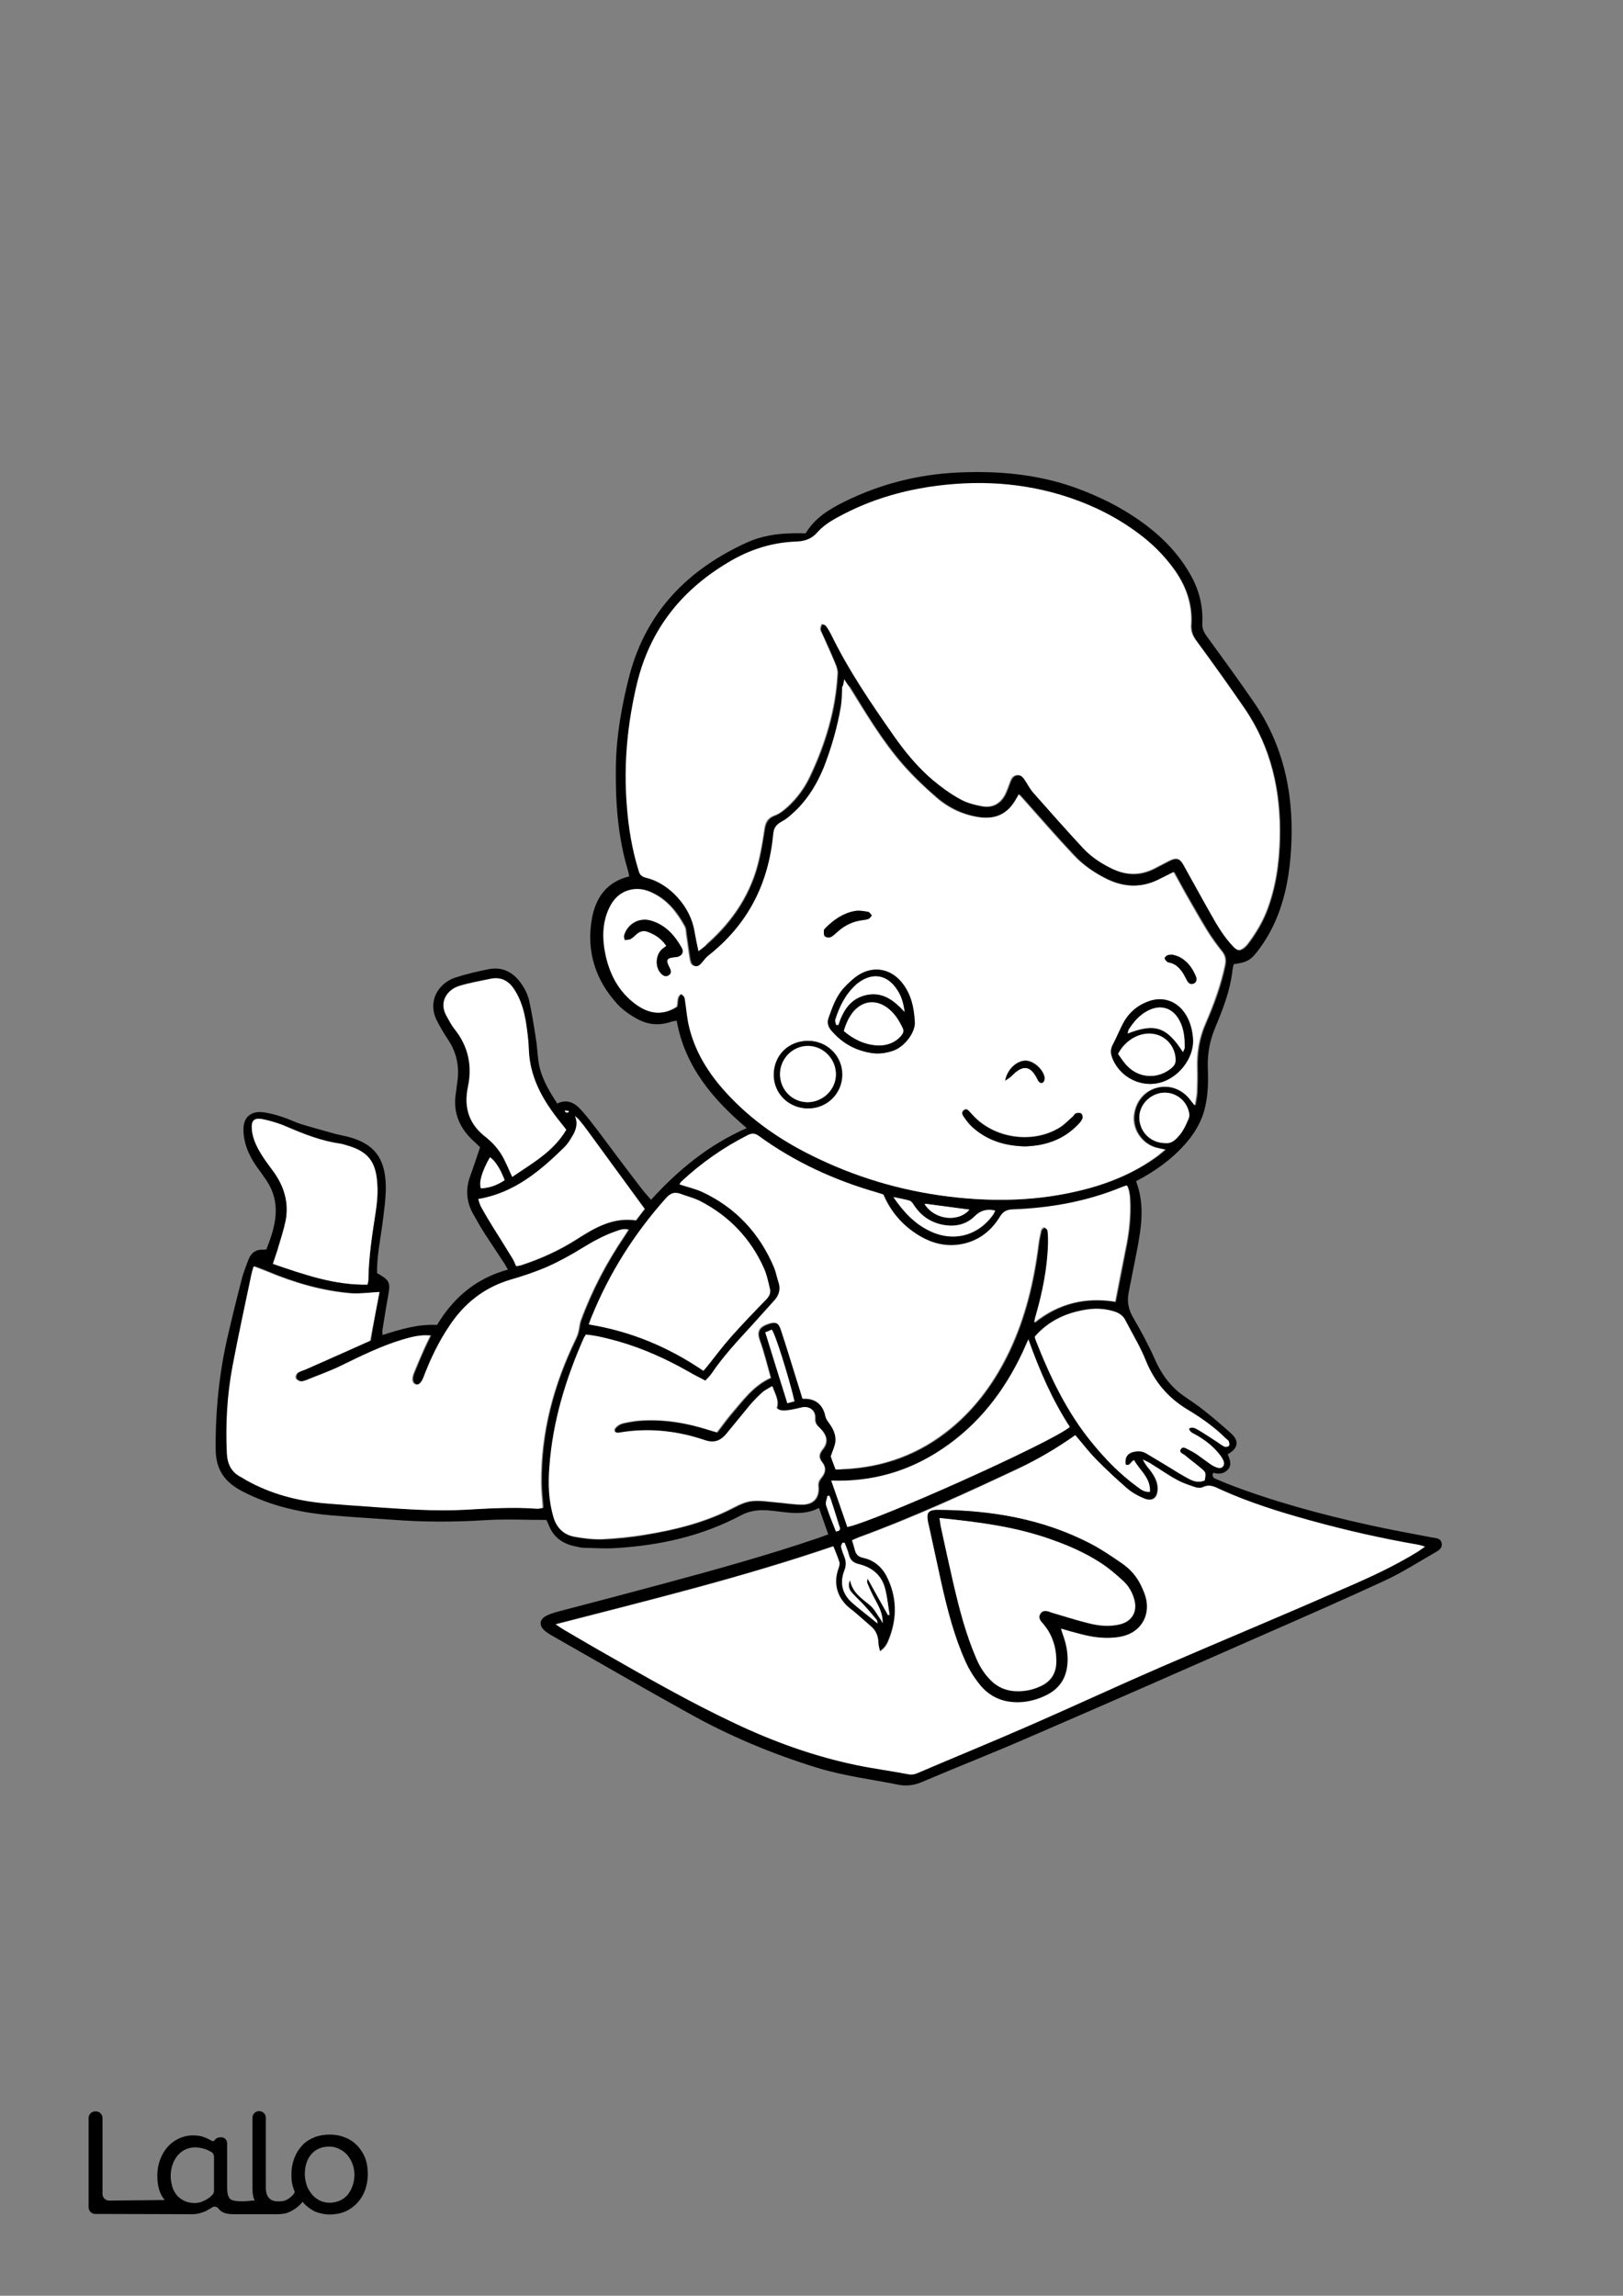 <?xml version="1.0" encoding="utf-8"?>
<!-- Generator: Adobe Illustrator 24.0.3, SVG Export Plug-In . SVG Version: 6.00 Build 0)  -->
<svg version="1.1" id="Layer_1" data-layer="Layer_1" xmlns="http://www.w3.org/2000/svg" xmlns:xlink="http://www.w3.org/1999/xlink" x="0px" y="0px"
	 viewBox="0 0 595.3 841.9" style="enable-background:new 0 0 595.3 841.9;" xml:space="preserve">
<rect x="0" y="0" width="595.3" height="841.9" fill="#808080" stroke="none"/>
<g id="Black">
<style type="text/css">
	.st0{fill:#FFFFFF;}
</style>
</g>

<g id="Color">
<path d="M133.9,791.3c-0.7-1.7-1.7-3.3-3-4.6s-2.8-2.3-4.5-2.9c-1.7-0.7-3.6-1-5.5-1s-3.8,0.3-5.6,1c-1.7,0.7-3.2,1.6-4.4,2.9
	c-1.2,1.3-2.2,2.8-2.9,4.6c-0.7,1.8-1.1,3.8-1.1,6.1c0,2.2,0.1,3.2,0.7,5c0.2,0.5,0.5,1.4,0.5,1.5c-0.4,1.1-2.1,2.6-3.9,3.2
	c-0.7,0.1-1.3,0.2-2,0.2c-1.4,0-2.6-0.2-3.5-1.2c-0.8-0.9-1.2-2-1.2-4v-25.5c0-1.3-1.1-2.4-2.4-2.4H95c-1.3,0-2.4,1.1-2.4,2.4v25.9
	c0,1.7,0.2,3.1,0.7,4.3c0,0.1,0.1,0.2,0.1,0.3c-0.2-0.1-0.5-0.1-0.7-0.1c-1.9,0.2-6.9,0.7-8.3-0.6c-0.1-0.1-0.2-0.2-0.3-0.4
	c-0.8-1-0.8-3.2-0.8-4.5V786c0-1.1-0.7-2-1.8-2.2l0,0l0,0l0,0c-0.2,0-2-0.2-2.7,1l0,0c-0.2,0.4-0.8,0.5-1.1,0.3l0,0
	c-0.7-0.4-1.5-0.8-2.2-1.1c-1.3-0.6-2.8-0.9-4.4-0.9c-3.7-0.1-7.2,1.5-9.7,4.3c-1.2,1.4-2.1,3-2.7,4.7c-0.7,1.9-1,3.8-1,5.8
	c0,2.2,0.3,4.2,1,6c0.4,1.1,1,2,1.7,2.9L40,807c-1.3,0-2.4-1.1-2.4-2.4v-27.9c0-1.3-1.1-2.4-2.4-2.4h-0.3c-1.3,0-2.4,1.1-2.4,2.4
	v32.8c0,1.3,1.1,2.4,2.4,2.4l35.5,0.1c1,0,2-0.1,3-0.4c0.9-0.3,2-0.6,2.7-1.1c0.4-0.2,0.6-0.4,0.9-0.5c0.3-0.2,0.5-0.3,0.8-0.5
	c0.7-0.5,1.8-0.3,2.3,0.4c1.1,1.5,2.9,2.1,5.5,2.1h16c1.1,0,2.1-0.1,3.1-0.3c2-0.5,5-2.4,6.3-4.3c0-0.1-0.1,0.1,0,0
	c0.7,1.2,3.2,3,4.5,3.6c1.7,0.7,3.6,1.1,5.4,1.1c1.9,0,3.8-0.3,5.5-1c3.4-1.4,6.1-4.2,7.4-7.7c0.7-1.8,1.1-3.9,1.1-6.1
	C134.9,795.1,134.6,793.1,133.9,791.3z M78.5,803.4c0,0.5-0.2,1.1-0.6,1.5c-0.7,0.8-1.6,1.4-2.5,1.9c-1.2,0.6-2.4,1.1-3.8,1.1
	c-1.3,0-2.7-0.2-3.8-0.7c-1-0.5-1.9-1-2.7-1.9c-0.8-0.9-1.3-1.7-1.8-3c-0.4-1.4-0.7-2.8-0.7-4.2s0.2-2.9,0.7-4.3
	c0.4-1.2,1-2.3,1.8-3.3c0.8-0.9,1.7-1.7,2.8-2.2c1.1-0.5,2.3-0.8,3.6-0.8c1.3,0,2.5,0.2,3.7,0.6c0.8,0.3,1.5,0.6,2.2,1
	s1.1,1.1,1.1,1.9C78.5,791,78.5,803.4,78.5,803.4z M129.3,801.6c-0.4,1.2-1,2.3-1.8,3.3c-0.8,0.9-1.7,1.6-2.8,2.1
	c-1.2,0.5-2.5,0.8-3.8,0.8s-2.5-0.3-3.6-0.8c-1.1-0.6-2.1-1.3-2.9-2.3s-1.5-2.1-1.9-3.3c-0.4-1.3-0.7-2.7-0.7-4
	c0-3.1,0.8-5.6,2.4-7.4c1.6-1.9,3.8-2.8,6.7-2.8c1.2,0,2.5,0.3,3.6,0.9c1.1,0.5,2.1,1.3,2.9,2.2c0.8,1,1.5,2.1,1.9,3.3
	c0.5,1.3,0.7,2.6,0.7,4C130,798.8,129.8,800.3,129.3,801.6z"/>
<path d="M416.7,433.2c3.3,8.6,1.9,17.1,0.3,25.5c-1,5.1-2,10.1-3,15.2c-0.7,3.4-0.1,6.4,1.7,9.4c2.9,5,5.6,10,7.9,15.2
	c2.4,5.5,5.8,10.1,10.7,13.5c2.5,1.7,5,3.4,7.4,5.3c3.4,2.7,6.8,5.6,10,8.5c2.9,2.7,2.4,5.4-1.4,7.5c0.7,1.8,1.7,3.8,0.1,5.6
	c-1.5,1.6-3.3,1.8-5.4,1.2c-0.5,1.1-0.1,1.8,0.8,2.2c1.4,0.6,2.9,1.2,4.3,1.8c16.8,6.5,34.2,11.2,51.8,15.1
	c7.7,1.7,15.4,3.1,23.2,4.6c1.5,0.3,3.4,0.2,3.7,2.2c0.3,1.9-1.3,2.7-2.7,3.5c-6.1,3.5-12,7.3-18.3,10.2
	c-14.5,6.7-29.1,13.1-43.7,19.5c-28.9,12.7-57.9,25.5-86.9,38c-12.8,5.6-25.9,10.7-38.8,16.2c-3,1.3-5.7,1.7-8.9,1.1
	c-9.9-2-19.9-3.2-29.7-6.2c-16.6-5.1-32.6-11.8-47.7-20.3c-16.6-9.2-33-18.7-49.5-28.1c-0.9-0.5-1.9-1.1-2.7-1.8
	c-2.4-2-2.1-4.4,0.8-5.7c1.4-0.7,2.9-1.1,4.4-1.5c12.6-3.3,25.2-6.6,37.8-10c19.3-5.2,38.5-10.5,57.3-16.9c1.2-0.4,2.3-0.9,3.6-1.3
	c-1.2-3.3-2.2-6.4-3.4-9.7c-6.1,3.2-12.3,1.4-18.5,0.9c-3.6-0.3-6.9,0.1-10.1,1.8c-14.3,7.6-29.6,11-45.6,12
	c-4.1,0.3-8.1,0-12.2-0.1c-1,0-1.9-0.3-2.9-0.5c-4.7-0.9-8.2-3.4-9.9-8c-0.2-0.5-0.5-1-0.8-1.7c-7.6,0-15.2-0.4-22.7,0.1
	c-11.4,0.7-22.7,0.7-34.1-0.2c-7-0.5-14-0.9-21-1.5c-11.8-0.9-23.2-3.4-33.9-9c-6.3-3.3-9.5-7.8-9.6-15.2
	c-0.1-14.3,1.3-28.4,4.6-42.3c1.6-6.9,3.3-13.8,5.1-20.7c0.6-2.2,1.5-4.4,2.3-6.6c1-2.6,2.8-3.9,5.6-3.7c0.3,0,0.6-0.1,1-0.1
	c1.6-4.1,3.1-8.3,3.4-12.8c0.3-4.7-0.9-8.9-3.5-12.7c-1.1-1.6-2.2-3.2-3.4-4.8c-2.2-3.1-3.9-6.5-4.6-10.3c-0.2-1.1-0.3-2.3-0.3-3.5
	c0-5.2,3.7-6.7,7.2-6.2c2.5,0.3,4.9,1,7.3,1.8c2.2,0.7,4.3,1.8,6.5,2.5c4.2,1.3,8.4,2.4,12.6,3.6c1.6,0.4,3.2,0.7,4.8,1.1
	c9.4,2.5,13.5,7.6,13.8,17.7c0.1,4.9-0.7,9.9-1.3,14.8c-0.8,5.8-2,11.5-1.9,17.5c0.6,0.3,1.2,0.7,1.7,1c2.6,1.6,3.1,2.8,2.6,5.9
	c-0.8,4.6-1.6,9.2-2.3,13.8c-0.1,0.5,0,1.1,0,2c6.6-2.1,13-4.1,20-3.7c6-10,14.3-17.1,26-20.3c-0.7-1.2-1.2-2.2-1.8-3
	c-2.3-3.5-4.6-7-6.9-10.5c-1.3-2-2.5-4.2-3.7-6.3c-2.8-4.6-3.3-9.5-1.4-14.6c1.2-3.4,2.4-6.8,3.6-10.5c-0.5-0.4-1.1-1.1-1.8-1.7
	c-5.5-4.8-8.3-10.7-7.1-18.1c0.2-1.2,0.3-2.5,0.5-3.8c0.9-5.7-0.1-11-3.4-15.9c-1.5-2.3-2.9-4.6-4.1-7c-3.4-6.8,0.3-13.5,6.8-15.7
	c4-1.3,8.3-2.3,12.4-3.1c4.2-0.8,7.8,0.6,10.7,3.9c1.9,2.3,3.3,4.8,4,7.7c1,4.5,1.7,9,2.4,13.5c0.5,2.9,0.6,5.8,1,8.7
	c0.8,5.7,3.7,10.6,6.9,15.5c3.7-1.8,6.5-0.2,8.8,2.4c2.2,2.4,4.2,5.1,6.2,7.7c5.3,7.1,10.6,14.2,16,21.2c1,1.3,2.1,2.5,3.4,4
	c10-11,21.2-20.2,35.1-26.3c-12.5-10.6-22.7-22.6-25.7-39.4c-0.6,0.1-1.2,0.2-1.7,0.3c-4.4,1.6-8.7,1.3-12.7-0.9
	c-2.6-1.4-5.2-3.2-7.2-5.3c-8.2-8.9-11.6-19.5-9.5-31.5c1.4-7.7,5.4-13.5,13.7-15.5c-0.2-0.9-0.3-1.8-0.6-2.6
	c-3.7-12.5-4.5-25.2-4.3-38.1c0.2-11.2,2.2-22.2,5-33.1c6.3-23.6,21.7-39,43.4-48.8c5-2.2,10.4-3.1,15.9-3.2c1.7-0.1,3.5,0,5.3,0
	c3.4-5.7,8.7-8.9,14.4-11.7c13-6.4,26.8-9.9,41.2-10.6c14.5-0.7,28.8,0.5,42.6,5.3c9.6,3.4,18.6,7.9,26.8,14.1
	c6.7,5.1,12.4,11.2,16.5,18.7c2.9,5.3,4.3,11.1,4,17.1c-0.1,1.9,0.5,3.3,1.6,4.8c5.9,8.1,11.8,16.2,17.5,24.5
	c10.4,15.2,14.2,32.2,13.6,50.4c-0.3,8.8-1.4,17.4-4.4,25.8c-1.8,5.1-4.3,9.8-7.5,14.1c-2.9,4-4.3,4.8-9.3,5.5
	c-0.1,0.6-0.3,1.2-0.4,1.9c-0.8,7.6-3.5,14.5-6.4,21.4c-1.9,4.6-2.8,9.2-2.7,14.2c0.2,5.1,0.2,10.3-1.1,15.4
	c-1,4.1-2.9,7.6-5.4,10.9c-4.7,6-10.6,10.6-17.1,14.3C418.8,432,417.9,432.5,416.7,433.2z M256.2,348.8c1.4-1.1,2.5-1.8,3.4-2.6
	c9.6-8.5,16.3-18.8,19.1-31.4c0.8-3.5,1.3-7.1,1.9-10.6c0.4-2.4,1.2-4.1,3.7-5c1.8-0.7,3.5-2.1,5-3.4c3.3-3.1,5.9-6.7,7.9-10.8
	c5.7-12,9.5-24.5,10.2-37.8c0.1-1.3-0.4-2.7-0.9-3.9c-1.5-3.7-3.2-7.3-4.8-10.9c-0.2-0.5-0.6-1.1-0.6-1.6c0-0.6,0.3-1.2,0.5-1.8
	c0.5,0.2,1.2,0.2,1.5,0.6c0.8,1,1.5,2.1,2,3.2c6.5,13.2,14.7,25.2,23,37.2c4.2,6,8.9,11.6,14.5,16.4c3,2.6,6.3,4.9,9.8,6.8
	c2.4,1.3,5.3,2.1,8,2.6c4,0.7,7-1.1,8.7-4.8c0.6-1.3,1.1-2.7,1.6-4.1c0.5-1.2,1.1-2.4,2.5-2.5c1.5-0.2,2.3,0.9,3,1.9
	c1,1.5,1.7,3.1,2.9,4.4c6.1,6.9,12.2,13.9,18.5,20.6c3,3.2,6.7,5.6,10.7,7.5c5.1,2.4,10.1,2.5,15.2-0.1c1.7-0.9,3.5-1.8,5.2-2.7
	c3-1.6,4.2-1.2,5.9,1.8c3.2,5.9,6.5,11.8,9.8,17.6c2.4,4.2,4.9,8.4,8.3,12c1.2,1.2,1.9,1.5,3.2,0.7c0.8-0.5,1.5-1.2,2.1-2
	c2.7-3.6,5-7.4,6.7-11.6c3.4-8.7,4.7-17.8,4.9-27.1c0.4-17.2-3.2-33.3-13-47.6c-5.7-8.3-11.6-16.6-17.6-24.7c-1.3-1.8-2-3.6-1.9-5.9
	c0.5-7.9-2.1-14.7-6.7-20.9c-3.5-4.7-7.6-8.8-12.3-12.3c-7.8-5.8-16.4-10.1-25.5-13.3c-16.9-5.8-34.3-6.6-51.9-3.9
	c-10.7,1.6-21.1,4.8-30.7,9.8c-3.6,1.8-7.2,3.7-9.8,6.7c-2.2,2.5-4.7,3.4-7.9,3.5c-8.3,0.3-16.1,2.6-23.3,6.7
	c-18.1,10.3-30.2,25-35.1,45.5c-3.5,14.7-4.9,29.5-3.7,44.6c0.6,8.1,1.9,16,4.3,23.8c0.4,1.4,1,2.2,2.6,2.6
	c8.7,2.1,16.5,10.8,17.9,19.6C255.1,343.7,255.6,345.9,256.2,348.8z M309.6,249.1c-0.1,1.3-0.2,2-0.3,2.8c-0.2,2.4-0.1,4.9-0.5,7.3
	c-1.3,7.6-3.4,15-6.2,22.1c-2.2,5.7-5.3,10.9-9.6,15.2c-1.8,1.9-3.8,3.7-6.1,4.9c-2,1.1-2.7,2.3-2.9,4.5c-1.7,18.3-9.5,33.3-24,44.7
	c-0.7,0.6-1.3,1.4-1.9,2.1c-0.8,0.9-1.6,1.8-2.9,1.6c-1.4-0.3-1.7-1.5-1.9-2.6c-0.5-3-0.9-6-1.3-8.9c-0.2-1.1-0.1-2.2-0.6-3.1
	c-2.8-5.1-6.3-9.6-11.7-12.2c-2.4-1.2-4.9-1.8-7.6-1.3c-4.3,0.8-7,3.7-8.6,7.5c-2.3,5.2-2.3,10.6-1.1,16c1.6,7.4,4.8,13.8,10.9,18.4
	c4.7,3.6,9.8,4.6,15.2,1.1c0.5-1.5-0.2-3.6,1.7-4.7c1.3,1.1,1.3,1.1,1.5,2.8c0.4,3.2,0.7,6.4,1.5,9.5c2.5,10.2,8.3,18.6,15.5,26
	c9.2,9.5,20.1,16.6,32,22.2c16.2,7.7,33.3,12.4,51.2,14.2c14.8,1.5,29.5,1,44.1-2.5c10.4-2.5,20.2-6.4,28.9-12.8
	c0.8-0.6,1.6-1.3,2.8-2.3c-1.4-0.3-2.3-0.5-3.2-0.7c-5.3-1.4-8.9-6.5-8.3-11.9c0.5-5,3.8-8.9,8.4-10.1c4.7-1.2,9.4,0.5,12.4,4.5
	c0.4,0.5,0.9,1.1,1.6,2c0.3-1.9,0.6-3.2,0.7-4.6c0.1-2.9,0.2-5.8,0.1-8.8c-0.2-5.8,0.7-11.4,3.1-16.8c3-6.9,5.6-13.9,7.1-21.3
	c0.4-2,0.1-3.5-1.2-5.1c-1.9-2.4-3.8-5-5.4-7.6c-2.7-4.4-5.2-8.9-7.8-13.4c-1.5-2.6-2.9-5.3-4.4-8c-1.7,0.8-3.2,1.6-4.8,2.4
	c-6.6,3.4-13.2,3.4-19.9,0.1c-4.5-2.2-8.6-5-12-8.7c-6.4-6.8-12.5-13.9-18.7-20.8c-0.4-0.5-0.8-0.9-1.4-1.5c-0.3,0.6-0.6,1-0.8,1.5
	c-3.2,5.8-7.8,7.9-14.4,6.8c-5.6-1-10.6-3.4-14.9-7c-4.3-3.7-8.5-7.7-12.3-12c-7.7-8.7-13.6-18.7-19.7-28.6
	C311,251.2,310.5,250.4,309.6,249.1z M306.5,538.9c0.9,0,1.9,0,2.8,0c14.9-0.6,28.2-5.5,39.7-15c9.4-7.8,16.3-17.5,21.5-28.4
	c5.8-12.3,8.9-25.3,10.6-38.7c0.2-1.8,0.6-3.6,1-5.4c0.1-0.4,0.9-1.1,1.1-1.1c0.5,0.2,1.2,0.7,1.3,1.2c0.2,1.4,0.3,2.9,0.2,4.4
	c-0.2,9.1-2,18-4.5,26.7c-0.2,0.7-0.3,1.4-0.6,2.6c9-7.2,18.8-9.5,29.7-7.7c1.3-6.4,2.5-12.7,3.7-18.9c1.3-6.1,2-12.3,1.7-18.5
	c-0.1-1.7-0.3-3.4-1.1-5.2c-0.7,0.2-1.2,0.4-1.8,0.6c-12.8,5.3-26.3,7.7-40.1,8.2c-2.2,0.1-3.5,0.7-4.6,2.6c-2.9,4.8-7,8.3-12.6,9.8
	c-6.1,1.6-11.8,0.4-17.1-2.8c-6-3.6-10.4-8.6-13.2-15.1c-0.7-0.2-1.4-0.5-2.2-0.7c-15.7-4.5-30.3-11.1-43.5-20.8
	c-1.5-1.1-2.6-0.8-4-0.2c-9,4.4-17,10.1-24.3,17c-0.3,0.3-0.5,0.7-0.7,1c2.9,1,5.8,1.6,8.4,2.8c12.3,5.8,21,15.1,26.3,27.7
	c0.7,1.7,1,3.5,1.6,5.3c0.8,2.6,0.2,4.8-1.5,6.8c-2.7,3-5.5,6.1-8.2,9.1c-5.2,5.7-10.5,11.2-14.8,17.7c-0.6,0.9-1.4,1.6-2.3,2.6
	c-2.1-1.1-4.1-2.1-6-3.2c-8.1-4.7-16.6-8.5-25.6-11.1c-4-1.2-8-2.3-12.2-2.6c-0.3,0.4-0.5,0.7-0.7,1.1
	c-6.8,15.1-11.5,30.8-12.7,47.4c-0.5,6.2-0.3,12.4,1.5,18.5c1.2,4,3.7,6.4,7.7,7.1c3.3,0.6,6.8,1,10.1,0.9
	c5.1-0.2,10.3-0.7,15.4-1.6c11.4-1.9,22.5-4.6,32.8-10c2.1-1.1,4.5-2.2,6.8-2.4c2.9-0.3,6,0.2,9,0.5c3.1,0.3,6.2,0.8,9.3,0.8
	c4.2,0,6.4-2.6,6-6.7c-0.1-1.3,0.3-2.2,1.1-3.2c1.5-1.8,1.7-3.8,0.3-5.6c-1.4-1.7-1.2-3.1,0.1-4.7c2.1-2.6,1.9-5.1-1.1-8
	c-1.1-1-1.7-1.9-1.6-3.4c0.2-2.9-2-4.7-4.8-4c-1.6,0.4-3.2,0.8-4.9,1c-1.5,0.2-3.1,0.4-4.4-0.8c0.9-2.9-0.7-5.1-1.6-8
	c-1.4,0.8-2.6,1.4-3.6,2.3c-1.6,1.4-3.1,2.9-4.5,4.6c-3,3.5-5.8,7.1-8.7,10.6c-2.1,2.5-4.4,3.5-7.9,2.3c-9.4-3.1-19.1-4.3-29.1-3.1
	c-0.7,0.1-1.4,0.2-2,0.3c-0.9,0.1-2,0.1-2.1-0.9c0-0.6,0.8-1.4,1.5-1.8c0.7-0.5,1.6-0.7,2.5-0.9c1.8-0.3,3.6-0.7,5.5-0.8
	c8.8-0.6,17.2,0.9,25.6,3.6c0.8,0.3,1.6,0.5,2.5,0.7c1.8-2.3,3.4-4.6,5.1-6.6c4.3-5,8.1-10.5,14.6-13.4c-1.3-4.6-2.4-9.3-4-13.7
	c-1.3-3.6,0-5.1,3.5-6.2c2.5-0.8,3.5-0.1,4.3,2.4c2.1,6.7,4.2,13.4,6.3,20c0.5,1.7,1.1,3.5,1.6,5.2c4.5-0.3,7.6,2.2,8.4,6.4
	c0.1,0.8,0.6,1.6,1.1,2.2c1.6,2.2,2.9,4.5,2.6,7.2c-0.2,1.8-1.1,3.5-1.7,5.4C305.2,535.5,305.8,537.1,306.5,538.9z M394.4,526.3
	c-6.6,4.7-13.4,8.7-20.6,12c-19.4,9.1-38.8,18-58.9,25.4c-0.8,0.3-1.6,0.7-2.5,1.1c0.4,1.2,0.7,2.3,1,3.4c0.4,1.6,1.1,2.6,3,3
	c3.9,0.8,6.9,3.3,8.7,6.8c3.8,7.4,4,15.1,0.9,22.9c-0.6,1.6-1.4,3.3-3.4,4.6c-0.2-1.3-0.5-2.3-0.6-3.3c-0.1-2.3-0.9-4.2-2.5-5.7
	c-1.8-1.6-3.6-3.2-5.5-4.8c-1.1-0.9-2.3-1.8-3.4-2.8c-4-3.7-5.1-8.8-3.2-13.9c0.3-0.7,0.5-1.6,0.3-2.2c-0.6-1.9-1.4-3.8-2.2-5.8
	c-33.4,11.4-67.3,19.7-101.8,28.6c1.4,0.9,2.3,1.5,3.2,2.1c4.5,2.6,9.1,5.3,13.6,7.9c16.1,9.3,32.2,18.5,49.1,26.4
	c14.2,6.7,28.9,12,44.3,15.2c6.2,1.3,12.5,2.1,18.7,3.3c1.3,0.3,2.4,0.2,3.6-0.3c14-5.9,28-11.7,41.9-17.8
	c15.9-6.9,31.6-14.2,47.4-21.1c22.7-9.8,45.5-19.4,68.1-29.2c9-3.9,17.9-8,26.3-13.2c0.8-0.5,1.6-1,2.6-1.8
	c-1.1-0.3-1.9-0.5-2.6-0.7c-13.3-2.3-26.5-5.3-39.5-8.9c-11.2-3.1-22.2-6.5-32.8-11.3c-2.1-1-4-2.1-6.5-0.9c-0.8,0.4-2,0.3-2.9,0
	c-2.3-0.8-4.6-1.5-6.7-2.7c-3.1-1.7-6.1-3.8-9.2-5.7c-1-0.6-2.1-1.1-3.2-1.7c0.7,1.6,1.7,2.8,2.7,4c1.5,2,2.7,4.1,2.7,6.6
	c0,3.5-1.9,4.9-5.1,3.6c-2.2-0.9-4.4-2.2-6.2-3.7c-3.9-3.4-7.7-6.9-11.3-10.6C399.4,532.5,397,529.4,394.4,526.3z M139.2,473.8
	c-3.6,0.2-7,0.7-10.3,0.4c-10.7-0.9-20.8-3.9-30.6-8c-1.6-0.7-3.2-1.3-4.9-1.9c-0.4,1.4-0.7,2.4-0.9,3.4c-2.3,11-4.7,22.1-6.8,33.1
	c-2,10.5-2.6,21.2-2.1,32c0.2,4.1,1.7,7.1,5.4,8.9c0.7,0.3,1.3,0.8,2,1.2c8.8,4.9,18.4,7.4,28.4,8.3c6.7,0.6,13.4,1,20.1,1.5
	c10.3,0.7,20.6,1.5,30.9,0.9c9-0.5,18.1-1,27.1-0.4c0.6,0,1.2-0.2,1.9-0.3c-0.2-3.2-0.6-6.2-0.6-9.2c-0.2-18.6,4.5-36,12.6-52.6
	c0.4-0.9,0.8-1.7,1-2.7c0.4-1.4,0.4-2.9,0.9-4.2c4-10.9,9.4-21.2,15.9-30.8c0.5-0.8,1-1.6,1.6-2.5c-1.9-0.6-3.3,0.1-4.7,0.6
	c-4.3,1.5-8.3,3.7-12.2,6.1c-4.2,2.6-8.6,5-13.1,7c-4.2,1.9-8.7,3.3-13.2,4.6c-9.7,2.8-17,8.7-22.5,17.1c-3.9,5.9-6.9,12.2-9.4,18.7
	c-0.8,2.1-1.9,3-3,2.6c-1.1-0.4-1.5-1.8-0.7-3.9c1.1-2.8,2.3-5.6,3.5-8.3c0.8-1.8,1.7-3.7,2.7-5.7c-3.6-0.3-6.8,0.5-10,1.4
	c-8.1,2.4-15.7,6.2-23.3,9.9c-4,1.9-8.2,3.4-12.4,5.1c-0.6,0.2-1.4,0.5-2,0.4c-0.7-0.1-1.6-0.6-1.7-1.2c-0.2-0.5,0.2-1.6,0.7-1.9
	c0.9-0.6,2.1-0.9,3.2-1.4c8-3.5,15.9-7.1,23.4-10.4C137,485.3,138.1,479.5,139.2,473.8z M258,502.7c0.5-0.6,0.8-1,1.2-1.5
	c2.9-3.6,5.7-7.4,8.8-10.9c4.2-4.7,8.6-9.3,13-13.8c1.1-1.2,1.7-2.4,1.3-3.9c-0.6-2.4-1.1-5-2.1-7.3c-4.9-11.1-12.8-19.4-23.6-24.9
	c-2.2-1.1-4.7-1.7-7.1-2.6c-2.2-0.8-3.7-0.2-5.3,1.6c-11.6,13-20.7,27.4-27.3,43.6c-0.3,0.8-0.6,1.6-1,2.7
	C231.4,488.2,245.3,494,258,502.7z M441.9,542.9c0.4-2.8,0.5-2.9-1.4-4.5c-2-1.7-4.1-3.3-6.1-4.9c-0.7-0.6-2.1-0.9-1.4-2.1
	c0.7-1.2,1.8-0.4,2.6,0c1.2,0.6,2.4,1.3,3.5,2c1.6,1.1,3.1,2.3,4.7,3.4c0.9,0.6,1.8,1.2,2.9,1.4c1.6,0.3,2.6-1,2-2.5
	c-0.4-1-1.1-1.9-1.7-2.7c-2.3-2.8-5.1-5-8.3-6.8c-1-0.6-2.3-0.9-2.7-2.4c1.4-0.8,2.5-0.1,3.4,0.5c2.4,1.4,4.8,3,7.1,4.5
	c0.9,0.6,1.7,1.3,2.7,1.7c0.4,0.2,1.3,0,1.5-0.4c0.3-0.3,0.2-1.1-0.1-1.6c-0.2-0.5-0.8-0.8-1.2-1.2c-4.2-4.1-9-7.5-14-10.5
	c-7.1-4.3-12-10.2-15.2-17.9c-2.1-5.1-5-9.9-7.5-14.8c-0.8-1.6-2.1-2.5-3.7-3.1c-3.9-1.3-7.8-1.4-11.8-0.6c-7,1.3-13,4.3-17.7,9.7
	c0.1,0.5,0.1,0.8,0.2,1c5.3,13.6,11.5,26.8,21,38.2c4.9,5.9,10.2,11.3,16.3,15.8c1.3,0.9,2.6,2.1,4.7,1.9c0.3-5.1-3.8-7.8-5.8-11.6
	c-1.3,0.5-1.5,2.4-3.1,1.6c-0.4-2.4,0.5-4,2.7-4.6c1.6-0.5,3.3-0.4,4.8,0.5c2.8,1.7,5.6,3.4,8.5,5.1c2.4,1.4,4.8,3,7.3,4.3
	C437.9,543.3,439.8,543.8,441.9,542.9z M134.8,471.1c0.2-0.9,0.3-1.2,0.3-1.6c0.1-8.5,1.4-16.9,2.7-25.2c0.5-3.2,0.8-6.6,0.6-9.9
	c-0.5-8.3-3.4-12.2-11.1-14.4c-0.9-0.3-1.9-0.6-2.8-0.7c-6.8-1-13.1-3.5-19.4-6.2c-2.7-1.2-5.7-2.1-8.6-2.7
	c-3.4-0.7-4.5,0.5-4.1,3.9c0.4,3.9,2.3,7.2,4.4,10.4c1.3,1.9,2.7,3.6,3.9,5.4c3.6,5.3,5.3,11.1,4.1,17.4c-0.7,3.4-1.8,6.7-2.8,10.1
	c-0.5,1.8-1.2,3.6-1.9,5.8C111.5,467.4,122.5,471.3,134.8,471.1z M207.7,414.3c-1.6-2.1-3.1-4-4.6-5.9c-5.1-6.9-8.8-14.4-9.2-23.2
	c-0.1-3.3-0.5-6.6-1-9.9c-0.7-4.4-1.8-8.7-4.4-12.6c-2.1-3.2-5-4.6-8.7-3.8c-3.8,0.8-7.7,1.4-11.4,2.6c-4.4,1.4-7.5,5.8-4.8,10.8
	c1,1.8,1.9,3.6,3.2,5.2c4.9,6.2,6.4,13.3,4.8,20.9c-1.7,8,0.5,14.2,7,18.9c0.1,0.1,0.1,0.1,0.2,0.2c2.6,2.1,4.7,4.7,6.1,7.7
	c1,2,1.9,4,2.9,6.3C195.2,426.6,203,422.3,207.7,414.3z M392.4,523.3c-6.4-9.9-11.1-20.6-15.2-32.2c-0.9,1.9-1.5,3.3-2.1,4.7
	c-6.7,14.4-16.2,26.6-29.5,35.5c-12.2,8.2-25.7,12.2-40.7,11.6c2,5.8,3.9,11.4,5.9,17C321.8,557.7,385.5,529.1,392.4,523.3z
	 M210.9,409.3c1.2,3,0.2,5.6-1.2,8.1c-0.7,1.2-1.6,2.5-2.6,3.5c-8.9,8.8-18.4,16.7-31.5,18.9c0.4,1,0.6,2.1,1.1,3
	c1.4,2.5,2.8,4.9,4.3,7.3c2.3,3.8,4.7,7.6,7.1,11.4c0.5,0.9,0.9,1.9,1.4,2.9c0.8-0.2,1.4-0.3,1.9-0.4c7.1-2.3,13.9-5.4,20.3-9.5
	c6.6-4.2,13.3-8.2,21.7-6.9c1.2-1.6,2.3-3.1,3.2-4.2c-7.2-9.8-14-19.2-20.9-28.6c-1-1.4-2.1-2.8-3.2-4.1
	C212,410.1,211.4,409.7,210.9,409.3z M427.5,419.2c1.6,0.2,3-0.6,4.4-2.1c1.9-2,2.9-4.3,4-6.7c0.3-0.7,0.3-1.7,0.2-2.5
	c-1-4.7-5.6-7.8-10.2-7.1c-4.8,0.8-8.3,5-8,9.6C418.3,415.4,422.3,419.2,427.5,419.2z M325.7,592.3c0.2,0,0.4-0.1,0.6-0.1
	c-0.5-3-0.8-6.1-1.5-9.1c-1.2-5.3-4.8-8.3-9.9-9.6c-2.1-0.5-3.1-1.6-3.6-3.6c-0.4-1.4-1-2.8-1.5-4.2c-0.3,0-0.5,0-0.8,0
	c-0.2,0.5-0.6,1.1-0.5,1.5c0.3,1.2,0.7,2.4,1.2,3.6c0.7,1.7,0.7,3.3,0,5.1c-1.8,4.7-0.7,8.8,3.1,12c2.9,2.5,6,4.9,9.1,7.4
	c-0.1-0.5-0.1-1.1-0.4-1.4c-1.3-1.6-2.7-3.3-4.1-4.8c-1.6-1.8-3.5-3.4-5-5.2c-1-1.2-1.5-2.7-0.6-4.5c0.8,4.4,4.1,6.6,7.2,9.1
	c1.7,1.4,2.7,3.5,4,5.3c0.3,0.4,0.5,0.9,0.7,1.4c0.2-3.4-1.4-6.2-2.9-9c-1-1.9-1.9-3.8-2.7-5.8c-0.2-0.5,0.1-1.1,0.1-1.6
	C320.7,583.4,323.2,587.9,325.7,592.3z M327.7,439c3.7,5.5,7.7,9.7,13.2,12.4c8.6,4.2,17.7,2,23.3-5.7c0.4-0.5,0.6-1.1,0.9-1.7
	c-3-0.6-5.3-0.2-7.5,2.1c-3.2,3.2-7.4,4.1-11.9,3.1c-4.4-0.9-7.8-3.3-10.3-7c-0.5-0.7-1-1.6-1.7-1.8
	C331.8,439.7,330,439.5,327.7,439z M280.7,488.6c2.7,8.8,5.4,17.3,8.1,26c1-0.3,1.8-0.5,2.6-0.7c-2-8.7-7.3-25.8-8.4-26.3
	C282.5,487.9,281.8,488.2,280.7,488.6z M185.1,432.8c-1.5-4-3.5-7.2-5.4-8.4c-3,5.4-4.1,9.2-3.3,11.4
	C179.7,435.6,182.2,434.7,185.1,432.8z M339.1,441.5c3.5,5.8,12.4,7,16.4,2.1c-5-0.7-10-1.3-15-2
	C340.1,441.5,339.6,441.5,339.1,441.5z M306.6,561.6c1.9-0.1,1.5-1.1,1.2-2.1c-0.9-2.9-1.9-5.9-2.8-8.8c-0.2-0.7-0.6-1.4-0.8-2.2
	c-0.2,0-0.4,0-0.7,0.1c-0.2,1.1-0.8,2.4-0.5,3.4C304,555.2,305.4,558.3,306.6,561.6z M208.6,407.9c0-0.2,0-0.3,0-0.5
	c-0.5,0-1-0.1-1.4-0.1c0.2,0.5,0.4,0.6,0.7,0.7C208.1,408,208.3,407.9,208.6,407.9z"/>
<path class="st0" d="M256.2,348.8c-0.6-2.8-1.1-5.1-1.5-7.4c-1.4-8.8-9.2-17.6-17.9-19.6c-1.6-0.4-2.2-1.1-2.6-2.6
	c-2.4-7.8-3.7-15.7-4.3-23.8c-1.2-15.1,0.2-29.9,3.7-44.6c4.9-20.5,17-35.2,35.1-45.5c7.3-4.1,15-6.4,23.3-6.7
	c3.2-0.1,5.8-1,7.9-3.5c2.7-3,6.3-4.9,9.8-6.7c9.7-5,20-8.1,30.7-9.8c17.6-2.7,35-1.8,51.9,3.9c9.2,3.1,17.7,7.4,25.5,13.3
	c4.7,3.5,8.8,7.6,12.3,12.3c4.6,6.2,7.2,13.1,6.7,20.9c-0.2,2.3,0.5,4.1,1.9,5.9c6,8.2,11.9,16.4,17.6,24.7
	c9.8,14.3,13.4,30.4,13,47.6c-0.2,9.3-1.5,18.4-4.9,27.1c-1.7,4.2-4,8-6.7,11.6c-0.6,0.8-1.3,1.5-2.1,2c-1.3,0.8-2,0.5-3.2-0.7
	c-3.4-3.5-5.9-7.7-8.3-12c-3.3-5.8-6.5-11.7-9.8-17.6c-1.6-3-2.8-3.4-5.9-1.8c-1.7,0.9-3.4,1.8-5.2,2.7c-5,2.5-10.1,2.5-15.2,0.1
	c-4-1.9-7.7-4.3-10.7-7.5c-6.3-6.8-12.4-13.7-18.5-20.6c-1.1-1.3-1.9-2.9-2.9-4.4c-0.7-1.1-1.6-2.1-3-1.9c-1.5,0.2-2.1,1.3-2.5,2.5
	c-0.5,1.4-1,2.7-1.6,4.1c-1.7,3.7-4.7,5.5-8.7,4.8c-2.7-0.5-5.6-1.2-8-2.6c-3.5-1.9-6.7-4.3-9.8-6.8c-5.6-4.7-10.3-10.4-14.5-16.4
	c-8.4-12-16.6-24-23-37.2c-0.6-1.1-1.2-2.2-2-3.2c-0.3-0.4-1-0.4-1.5-0.6c-0.2,0.6-0.5,1.2-0.5,1.8c0,0.5,0.3,1.1,0.6,1.6
	c1.6,3.6,3.3,7.3,4.8,10.9c0.5,1.2,1,2.6,0.9,3.9c-0.7,13.3-4.5,25.8-10.2,37.8c-1.9,4.1-4.6,7.7-7.9,10.8c-1.5,1.4-3.1,2.8-5,3.4
	c-2.5,0.9-3.4,2.6-3.7,5c-0.5,3.6-1.1,7.1-1.9,10.6c-2.7,12.6-9.5,22.9-19.1,31.4C258.7,347,257.7,347.7,256.2,348.8z"/>
<path class="st0" d="M309.6,249.1c0.8,1.3,1.4,2.1,1.9,2.9c6.1,9.8,12,19.8,19.7,28.6c3.8,4.3,8,8.3,12.3,12c4.2,3.7,9.2,6.1,14.9,7
	c6.6,1.1,11.2-1,14.4-6.8c0.2-0.4,0.5-0.8,0.8-1.5c0.5,0.6,1,1,1.4,1.5c6.2,7,12.3,14,18.7,20.8c3.4,3.6,7.5,6.4,12,8.7
	c6.7,3.3,13.3,3.4,19.9-0.1c1.5-0.8,3.1-1.5,4.8-2.4c1.5,2.8,3,5.4,4.4,8c2.6,4.5,5.1,9,7.8,13.4c1.6,2.6,3.5,5.2,5.4,7.6
	c1.3,1.6,1.6,3,1.2,5.1c-1.6,7.4-4.1,14.4-7.1,21.3c-2.4,5.4-3.3,10.9-3.1,16.8c0.1,2.9,0,5.8-0.1,8.8c-0.1,1.3-0.4,2.7-0.7,4.6
	c-0.7-0.9-1.2-1.4-1.6-2c-3-4-7.7-5.7-12.4-4.5c-4.6,1.2-7.8,5.1-8.4,10.1c-0.6,5.3,3,10.5,8.3,11.9c0.9,0.2,1.9,0.4,3.2,0.7
	c-1.2,0.9-1.9,1.6-2.8,2.3c-8.7,6.4-18.5,10.4-28.9,12.8c-14.5,3.5-29.3,4-44.1,2.5c-17.9-1.8-35-6.5-51.2-14.2
	c-11.9-5.6-22.8-12.7-32-22.2c-7.2-7.4-13-15.8-15.5-26c-0.8-3.1-1-6.3-1.5-9.5c-0.2-1.7-0.2-1.7-1.5-2.8c-1.9,1.1-1.1,3.1-1.7,4.7
	c-5.4,3.5-10.4,2.5-15.2-1.1c-6.1-4.6-9.4-11-10.9-18.4c-1.1-5.4-1.1-10.8,1.1-16c1.7-3.9,4.3-6.7,8.6-7.5c2.7-0.5,5.2,0.1,7.6,1.3
	c5.4,2.6,8.9,7.1,11.7,12.2c0.5,0.9,0.5,2.1,0.6,3.1c0.5,3,0.8,6,1.3,8.9c0.2,1.2,0.5,2.4,1.9,2.6c1.3,0.3,2.1-0.6,2.9-1.6
	c0.6-0.7,1.2-1.5,1.9-2.1c14.6-11.4,22.3-26.4,24-44.7c0.2-2.2,1-3.4,2.9-4.5c2.3-1.2,4.3-3.1,6.1-4.9c4.3-4.4,7.3-9.6,9.6-15.2
	c2.8-7.2,4.9-14.6,6.2-22.1c0.4-2.4,0.4-4.8,0.5-7.3C309.4,251.2,309.5,250.4,309.6,249.1z M335.5,374.3c-0.3-5.1-1.4-9.8-4.5-13.8
	c-4-5-10.1-6.4-15.6-3.2c-2.1,1.2-4,3-5.7,4.9c-2.9,3.1-4.3,7.1-5.7,11.1c-0.6,1.7-0.2,3.2,1,4.6c3.6,4.4,8.2,7.1,13.8,8.1
	c3.2,0.6,6.2,0.3,9.2-0.8C332.2,383.6,336.1,378,335.5,374.3z M437.6,381.6c-0.1-3.4-1-6.9-2.6-9.5c-3.2-5.2-8.8-7-14.4-4.6
	c-3.3,1.4-6.1,3.6-7.9,6.6c-1.8,2.9-2.9,6.1-4.5,9.1c-1.1,2.1-0.6,3.9,0.3,5.8c3.1,6.3,10.1,9.7,16.8,8.1
	C432.1,395.4,437.7,388.4,437.6,381.6z M375.9,420.4c7.5-0.2,14.3-2.5,19.6-8.2c0.6-0.6,1.2-1.3,1.5-2.1c0.2-0.5,0-1.5-0.4-1.8
	c-0.4-0.3-1.3-0.3-1.9-0.1c-0.5,0.2-0.8,0.8-1.2,1.2c-1.6,1.4-3.1,3-4.9,4.1c-9.9,6-24,3.9-31.8-4.6c-0.3-0.4-0.6-0.7-1-1.1
	c-0.6-0.6-1.3-1.4-2.2-0.8c-1.1,0.8-0.5,1.8,0,2.6c0.9,1.3,1.8,2.5,3,3.6C362.1,418.3,368.6,420.2,375.9,420.4z M296.4,381.7
	c-7.1,0-12.5,5.2-12.5,12.2c-0.1,7,5.5,12.5,12.6,12.5c7,0,12.5-5.5,12.5-12.4C309,387.2,303.4,381.7,296.4,381.7z M244.4,346.9
	c-0.6,0.5-1.2,0.8-1.7,1.3c-2.2,2.1-2.5,6.3-0.5,8.5c0.8,0.9,1.8,1.7,3,1c1.3-0.8,0.9-1.9,0.3-3c-1.4-2.8-1-3.4,2.2-3.7
	c0.1,0,0.2,0,0.3,0c2.1-0.3,3-1.7,2-3.5c-2.6-4.6-6-8.3-11.3-9.9c-4.1-1.2-8.4,1.1-9.7,5.2c-0.2,0.6,0.1,1.2,0.1,1.9
	c0.7-0.1,1.5,0,2.1-0.3c0.9-0.5,1.7-1.3,2.5-2c1.1-0.9,2.4-1.3,3.8-0.7C240.3,342.7,242.6,344.3,244.4,346.9z M319.8,335.7
	c-0.5-0.5-0.9-1.3-1.4-1.3c-1.6-0.2-3.3-0.6-4.9-0.3c-4.3,0.8-7.7,3.2-10.7,6.2c-0.3,0.3-0.6,0.6-0.6,0.9c0,0.7-0.1,1.7,0.3,2.1
	c0.4,0.4,1.5,0.6,2.1,0.4c0.9-0.4,1.7-1.2,2.5-1.9c2.8-2.5,5.9-4.1,9.6-4.4c0.7-0.1,1.4-0.2,2-0.5
	C319.1,336.8,319.3,336.3,319.8,335.7z M430,350.1c-0.8,0.1-1.3,0-1.7,0.2c-0.5,0.2-1,0.7-1.1,1.1c0,0.4,0.5,0.9,0.9,1.3
	c0.2,0.2,0.5,0.2,0.8,0.3c2.6,0.5,4.2,2.3,5.4,4.5c0.4,0.7,0.7,1.4,1.1,2.1c0.6,1,1.5,1.6,2.6,1c1.1-0.6,1-1.6,0.6-2.6
	c-1.3-3-3.2-5.6-6.1-7.1C431.6,350.5,430.6,350.3,430,350.1z M368.7,396.3c1-0.7,1.5-1,2-1.4c0.9-0.7,1.7-1.6,2.6-2.3
	c2.5-1.6,4.6-1.2,6.2,1.2c0.5,0.7,0.8,1.5,1.3,2.3c0.4,0.8,1.1,1.3,1.9,0.7c0.4-0.3,0.6-1.2,0.5-1.8c-0.7-3.1-4.2-6.1-7-6.1
	C372.9,389,369.4,392.2,368.7,396.3z"/>
<path class="st0" d="M306.5,538.9c-0.7-1.8-1.3-3.4-1.8-4.8c0.6-1.9,1.5-3.6,1.7-5.4c0.3-2.7-1-5.1-2.6-7.2
	c-0.5-0.7-0.9-1.4-1.1-2.2c-0.8-4.2-3.9-6.8-8.4-6.4c-0.5-1.7-1-3.4-1.6-5.2c-2.1-6.7-4.1-13.4-6.3-20c-0.8-2.5-1.9-3.1-4.3-2.4
	c-3.5,1.1-4.8,2.6-3.5,6.2c1.6,4.5,2.7,9.1,4,13.7c-6.4,2.9-10.3,8.4-14.6,13.4c-1.8,2.1-3.3,4.3-5.1,6.6c-0.8-0.2-1.7-0.5-2.5-0.7
	c-8.3-2.7-16.8-4.2-25.6-3.6c-1.8,0.1-3.7,0.4-5.5,0.8c-0.9,0.2-1.8,0.4-2.5,0.9c-0.6,0.4-1.5,1.2-1.5,1.8c0.1,1.1,1.2,1.1,2.1,0.9
	c0.7-0.1,1.4-0.2,2-0.3c9.9-1.3,19.7-0.1,29.1,3.1c3.5,1.2,5.8,0.2,7.9-2.3c2.9-3.5,5.8-7.1,8.7-10.6c1.4-1.6,2.9-3.2,4.5-4.6
	c1-0.9,2.2-1.4,3.6-2.3c1,2.9,2.6,5.1,1.6,8c1.3,1.2,2.9,1,4.4,0.8c1.6-0.2,3.2-0.6,4.9-1c2.8-0.6,5,1.1,4.8,4
	c-0.1,1.6,0.5,2.4,1.6,3.4c3,2.9,3.2,5.4,1.1,8c-1.3,1.6-1.5,3-0.1,4.7c1.5,1.8,1.3,3.8-0.3,5.6c-0.8,0.9-1.3,1.9-1.1,3.2
	c0.4,4.1-1.7,6.7-6,6.7c-3.1,0-6.2-0.6-9.3-0.8c-3-0.2-6-0.8-9-0.5c-2.3,0.2-4.7,1.3-6.8,2.4c-10.3,5.4-21.4,8.2-32.8,10
	c-5.1,0.8-10.2,1.3-15.4,1.6c-3.4,0.1-6.8-0.3-10.1-0.9c-3.9-0.7-6.5-3.1-7.7-7.1c-1.8-6.1-2-12.3-1.5-18.5
	c1.2-16.6,6-32.3,12.7-47.4c0.2-0.3,0.4-0.6,0.7-1.1c4.2,0.4,8.2,1.5,12.2,2.6c9,2.6,17.5,6.5,25.6,11.1c1.9,1.1,3.9,2.1,6,3.2
	c0.9-1,1.7-1.7,2.3-2.6c4.3-6.4,9.6-12,14.8-17.7c2.7-3,5.5-6.1,8.2-9.1c1.8-2,2.4-4.2,1.5-6.8c-0.6-1.8-0.9-3.6-1.6-5.3
	c-5.3-12.5-14-21.9-26.3-27.7c-2.6-1.2-5.5-1.9-8.4-2.8c0.2-0.3,0.4-0.7,0.7-1c7.3-6.8,15.4-12.5,24.3-17c1.4-0.7,2.5-0.9,4,0.2
	c13.2,9.6,27.8,16.3,43.5,20.8c0.7,0.2,1.5,0.5,2.2,0.7c2.8,6.5,7.2,11.5,13.2,15.1c5.3,3.2,11,4.4,17.1,2.8c5.6-1.5,9.7-5,12.6-9.8
	c1.2-1.9,2.5-2.5,4.6-2.6c13.8-0.5,27.3-2.9,40.1-8.2c0.5-0.2,1.1-0.4,1.8-0.6c0.9,1.7,1,3.4,1.1,5.2c0.3,6.3-0.4,12.4-1.7,18.5
	c-1.3,6.3-2.5,12.6-3.7,18.9c-10.9-1.7-20.7,0.5-29.7,7.7c0.2-1.2,0.4-1.9,0.6-2.6c2.5-8.7,4.3-17.6,4.5-26.7c0-1.5,0-2.9-0.2-4.4
	c-0.1-0.5-0.8-1.1-1.3-1.2c-0.3-0.1-1,0.6-1.1,1.1c-0.4,1.8-0.8,3.6-1,5.4c-1.7,13.4-4.8,26.4-10.6,38.7
	c-5.2,11-12.1,20.7-21.5,28.4c-11.5,9.5-24.8,14.4-39.7,15C308.3,538.9,307.3,538.9,306.5,538.9z"/>
<path class="st0" d="M394.4,526.3c2.7,3.1,5,6.2,7.7,8.9c3.6,3.7,7.4,7.2,11.3,10.6c1.8,1.6,4,2.8,6.2,3.7c3.2,1.4,5.1-0.1,5.1-3.6
	c0-2.6-1.3-4.7-2.7-6.6c-0.9-1.2-2-2.4-2.7-4c1.1,0.5,2.2,1,3.2,1.7c3.1,1.9,6,4,9.2,5.7c2.1,1.2,4.4,1.9,6.7,2.7
	c0.9,0.3,2.1,0.4,2.9,0c2.5-1.2,4.4-0.1,6.5,0.9c10.6,4.8,21.6,8.2,32.8,11.3c13,3.6,26.2,6.6,39.5,8.9c0.8,0.1,1.5,0.4,2.6,0.7
	c-1.1,0.7-1.8,1.3-2.6,1.8c-8.4,5.2-17.3,9.3-26.3,13.2c-22.6,9.9-45.4,19.4-68.1,29.2c-15.9,6.9-31.6,14.2-47.4,21.1
	c-13.9,6.1-27.9,11.8-41.9,17.8c-1.2,0.5-2.3,0.6-3.6,0.3c-6.2-1.2-12.5-2-18.7-3.3c-15.4-3.2-30.1-8.5-44.3-15.2
	c-16.8-7.9-32.9-17.2-49.1-26.4c-4.6-2.6-9.1-5.3-13.6-7.9c-0.9-0.5-1.8-1.1-3.2-2.1c34.4-8.9,68.4-17.2,101.8-28.6
	c0.8,2,1.6,3.9,2.2,5.8c0.2,0.6-0.1,1.5-0.3,2.2c-1.9,5.1-0.8,10.1,3.2,13.9c1.1,1,2.3,1.8,3.4,2.8c1.8,1.6,3.7,3.2,5.5,4.8
	c1.7,1.5,2.4,3.5,2.5,5.7c0,1,0.3,2,0.6,3.3c2-1.2,2.8-3,3.4-4.6c3-7.7,2.8-15.5-0.9-22.9c-1.8-3.5-4.8-6-8.7-6.8
	c-1.9-0.4-2.6-1.4-3-3c-0.3-1.1-0.6-2.2-1-3.4c0.9-0.4,1.7-0.8,2.5-1.1c20.1-7.3,39.6-16.3,58.9-25.4
	C380.9,535,387.8,531,394.4,526.3z M389.1,597.2c2.6,0.7,4.8,1.4,7,2c4.8,1.3,9.7,1.9,14.7,1.1c6.6-1.2,10.7-6.3,9.8-12.9
	c-0.3-2.1-1.1-4.1-2.1-6c-1.6-3.2-3.9-5.9-6.8-7.9c-3.7-2.6-7.5-5.2-11.6-7.3c-17.6-9.1-36.5-12.3-56.1-12.4c-0.5,0-1,0-1.5,0.1
	c-1.7,0.3-2.4,1-2.2,2.8c0.1,1.3,0.4,2.5,0.7,3.7c1.5,6.7,2.9,13.5,4.4,20.2c2.2,9.8,4.6,19.5,8.8,28.7c1.3,2.9,3,5.7,5,8.2
	c4,5.1,9.5,7.2,16,6.7c3.2-0.3,6.3-1.2,9.2-2.8c4.6-2.5,6.9-6.4,7.2-11.6c0.2-3.3-0.4-6.6-1.5-9.7
	C389.7,599.2,389.5,598.4,389.1,597.2z"/>
<path class="st0" d="M139.2,473.8c-1.1,5.7-2.2,11.5-3.5,17.9c-7.4,3.3-15.4,6.9-23.4,10.4c-1.1,0.5-2.3,0.7-3.2,1.4
	c-0.5,0.3-0.9,1.4-0.7,1.9c0.2,0.5,1.1,1,1.7,1.2c0.6,0.1,1.3-0.2,2-0.4c4.1-1.7,8.4-3.2,12.4-5.1c7.6-3.7,15.2-7.5,23.3-9.9
	c3.1-0.9,6.3-1.8,10-1.4c-1,2-1.9,3.8-2.7,5.7c-1.2,2.8-2.4,5.5-3.5,8.3c-0.8,2-0.4,3.5,0.7,3.9c1.1,0.4,2.2-0.5,3-2.6
	c2.5-6.6,5.5-12.9,9.4-18.7c5.5-8.4,12.8-14.2,22.5-17.1c4.5-1.3,8.9-2.8,13.2-4.6c4.5-2,8.9-4.4,13.1-7c3.9-2.4,7.9-4.6,12.2-6.1
	c1.4-0.5,2.9-1.1,4.7-0.6c-0.6,0.9-1.1,1.8-1.6,2.5c-6.5,9.6-11.9,19.9-15.9,30.8c-0.5,1.3-0.5,2.8-0.9,4.2c-0.2,0.9-0.6,1.8-1,2.7
	c-8,16.6-12.7,34-12.6,52.6c0,3,0.4,6,0.6,9.2c-0.6,0.1-1.3,0.3-1.9,0.3c-9.1-0.7-18.1-0.1-27.1,0.4c-10.3,0.5-20.6-0.2-30.9-0.9
	c-6.7-0.5-13.4-0.9-20.1-1.5c-10-0.9-19.5-3.4-28.4-8.3c-0.7-0.4-1.3-0.8-2-1.2c-3.7-1.8-5.2-4.8-5.4-8.9c-0.5-10.8,0.1-21.4,2.1-32
	c2.1-11.1,4.5-22.1,6.8-33.1c0.2-1,0.5-2,0.9-3.4c1.7,0.7,3.3,1.3,4.9,1.9c9.8,4.1,20,7.1,30.6,8C132.2,474.5,135.6,474,139.2,473.8
	z"/>
<path class="st0" d="M258,502.7c-12.8-8.7-26.6-14.5-42-17c0.4-1.1,0.6-1.9,1-2.7c6.5-16.1,15.7-30.6,27.3-43.6
	c1.6-1.8,3.1-2.4,5.3-1.6c2.4,0.9,4.9,1.5,7.1,2.6c10.7,5.5,18.7,13.8,23.6,24.9c1,2.3,1.5,4.8,2.1,7.3c0.4,1.5-0.2,2.7-1.3,3.9
	c-4.4,4.5-8.8,9.1-13,13.8c-3.1,3.5-5.9,7.3-8.8,10.9C258.9,501.7,258.5,502.1,258,502.7z"/>
<path class="st0" d="M441.9,542.9c-2.1,0.9-4,0.4-5.7-0.5c-2.5-1.3-4.9-2.8-7.3-4.3c-2.8-1.7-5.6-3.4-8.5-5.1
	c-1.5-0.9-3.2-0.9-4.8-0.5c-2.2,0.6-3.1,2.2-2.7,4.6c1.6,0.7,1.8-1.1,3.1-1.6c2,3.7,6.1,6.4,5.8,11.6c-2.1,0.2-3.4-0.9-4.7-1.9
	c-6.2-4.5-11.5-9.9-16.3-15.8c-9.4-11.4-15.6-24.5-21-38.2c-0.1-0.3-0.1-0.6-0.2-1c4.7-5.4,10.7-8.4,17.7-9.7
	c4-0.8,7.9-0.7,11.8,0.6c1.6,0.6,2.9,1.5,3.7,3.1c2.5,4.9,5.5,9.7,7.5,14.8c3.1,7.7,8.1,13.6,15.2,17.9c5,3,9.8,6.3,14,10.5
	c0.4,0.4,1,0.7,1.2,1.2c0.2,0.5,0.3,1.2,0.1,1.6c-0.2,0.3-1.1,0.5-1.5,0.4c-1-0.4-1.8-1.1-2.7-1.7c-2.4-1.5-4.7-3.1-7.1-4.5
	c-0.9-0.5-2-1.3-3.4-0.5c0.4,1.5,1.7,1.8,2.7,2.4c3.2,1.8,6,4,8.3,6.8c0.7,0.8,1.3,1.7,1.7,2.7c0.6,1.5-0.4,2.9-2,2.5
	c-1-0.2-2-0.8-2.9-1.4c-1.6-1.1-3.1-2.3-4.7-3.4c-1.1-0.8-2.3-1.4-3.5-2c-0.8-0.4-1.9-1.2-2.6,0c-0.7,1.2,0.7,1.6,1.4,2.1
	c2,1.7,4.1,3.2,6.1,4.9C442.4,540,442.3,540.1,441.9,542.9z"/>
<path class="st0" d="M134.8,471.1c-12.2,0.2-23.3-3.7-34.7-7.6c0.7-2.2,1.4-4,1.9-5.8c1-3.4,2.1-6.7,2.8-10.1
	c1.2-6.4-0.5-12.2-4.1-17.4c-1.3-1.8-2.7-3.6-3.9-5.4c-2.1-3.2-4-6.5-4.4-10.4c-0.3-3.4,0.7-4.6,4.1-3.9c2.9,0.6,5.9,1.5,8.6,2.7
	c6.3,2.7,12.6,5.2,19.4,6.2c1,0.1,1.9,0.4,2.8,0.7c7.8,2.2,10.7,6,11.1,14.4c0.2,3.3-0.1,6.6-0.6,9.9c-1.3,8.4-2.6,16.7-2.7,25.2
	C135.1,469.9,134.9,470.3,134.8,471.1z"/>
<path class="st0" d="M207.7,414.3c-4.7,8-12.5,12.3-19.8,17.3c-1.1-2.3-1.9-4.4-2.9-6.3c-1.5-3-3.6-5.6-6.1-7.7
	c-0.1-0.1-0.1-0.1-0.2-0.2c-6.5-4.8-8.7-11-7-18.9c1.6-7.6,0.1-14.7-4.8-20.9c-1.3-1.6-2.2-3.4-3.2-5.2c-2.7-5,0.4-9.5,4.8-10.8
	c3.7-1.1,7.6-1.8,11.4-2.6c3.8-0.8,6.6,0.6,8.7,3.8c2.5,3.8,3.7,8.1,4.4,12.6c0.5,3.3,0.9,6.6,1,9.9c0.4,8.8,4.1,16.3,9.2,23.2
	C204.5,410.4,206.1,412.2,207.7,414.3z"/>
<path class="st0" d="M392.4,523.3c-6.9,5.7-70.6,34.3-81.6,36.7c-1.9-5.6-3.9-11.3-5.9-17c15,0.5,28.5-3.4,40.7-11.6
	c13.3-8.9,22.7-21.1,29.5-35.5c0.6-1.4,1.3-2.8,2.1-4.7C381.3,502.7,386,513.5,392.4,523.3z"/>
<path class="st0" d="M210.9,409.3c0.5,0.4,1,0.8,1.4,1.3c1.1,1.3,2.2,2.7,3.2,4.1c6.9,9.4,13.7,18.8,20.9,28.6
	c-0.8,1.1-2,2.6-3.2,4.2c-8.4-1.2-15.2,2.7-21.7,6.9c-6.4,4.1-13.1,7.1-20.3,9.5c-0.5,0.2-1.1,0.3-1.9,0.4c-0.5-1-0.8-2-1.4-2.9
	c-2.3-3.8-4.7-7.6-7.1-11.4c-1.5-2.4-2.9-4.8-4.3-7.3c-0.5-0.9-0.8-2-1.1-3c13.1-2.2,22.6-10.2,31.5-18.9c1-1,1.9-2.2,2.6-3.5
	C211.1,414.9,212.2,412.3,210.9,409.3z"/>
<path class="st0" d="M427.5,419.2c-5.3,0-9.2-3.8-9.6-8.8c-0.3-4.6,3.2-8.8,8-9.6c4.6-0.7,9.2,2.3,10.2,7.1c0.2,0.8,0.2,1.8-0.2,2.5
	c-1,2.4-2.1,4.8-4,6.7C430.6,418.6,429.1,419.4,427.5,419.2z"/>
<path class="st0" d="M325.7,592.3c-2.5-4.4-4.9-8.8-7.5-13.4c0,0.5-0.3,1.2-0.1,1.6c0.8,2,1.7,3.9,2.7,5.8c1.5,2.8,3.1,5.5,2.9,9
	c-0.2-0.5-0.4-1-0.7-1.4c-1.3-1.8-2.3-3.9-4-5.3c-3.1-2.5-6.4-4.7-7.2-9.1c-0.9,1.8-0.4,3.3,0.6,4.5c1.6,1.8,3.4,3.4,5,5.2
	c1.4,1.6,2.8,3.2,4.1,4.8c0.3,0.3,0.2,0.9,0.4,1.4c-3.1-2.6-6.2-4.9-9.1-7.4c-3.8-3.3-4.9-7.3-3.1-12c0.7-1.7,0.7-3.4,0-5.1
	c-0.5-1.2-0.9-2.4-1.2-3.6c-0.1-0.4,0.3-1,0.5-1.5c0.3,0,0.5,0,0.8,0c0.5,1.4,1.2,2.8,1.5,4.2c0.5,2,1.5,3.1,3.6,3.6
	c5.1,1.2,8.7,4.2,9.9,9.6c0.7,3,1,6.1,1.5,9.1C326.1,592.2,325.9,592.2,325.7,592.3z"/>
<path class="st0" d="M327.7,439c2.3,0.5,4.2,0.8,5.9,1.3c0.7,0.2,1.3,1.1,1.7,1.8c2.5,3.7,5.9,6.1,10.3,7c4.5,0.9,8.7,0.1,11.9-3.1
	c2.2-2.2,4.5-2.7,7.5-2.1c-0.3,0.6-0.5,1.2-0.9,1.7c-5.6,7.7-14.7,10-23.3,5.7C335.4,448.7,331.4,444.4,327.7,439z"/>
<path class="st0" d="M280.7,488.6c1.1-0.4,1.8-0.7,2.3-1c1,0.4,6.4,17.6,8.4,26.3c-0.8,0.2-1.6,0.4-2.6,0.7
	C286.1,505.9,283.4,497.4,280.7,488.6z"/>
<path class="st0" d="M185.1,432.8c-2.9,1.9-5.4,2.8-8.7,3c-0.8-2.2,0.3-6.1,3.3-11.4C181.6,425.6,183.6,428.8,185.1,432.8z"/>
<path class="st0" d="M339.1,441.5c0.5,0,1,0,1.5,0.1c5,0.7,9.9,1.3,15,2C351.5,448.4,342.6,447.3,339.1,441.5z"/>
<path class="st0" d="M306.6,561.6c-1.3-3.3-2.6-6.4-3.6-9.6c-0.3-1,0.3-2.3,0.5-3.4c0.2,0,0.4,0,0.7-0.1c0.3,0.7,0.6,1.4,0.8,2.2
	c1,2.9,1.9,5.9,2.8,8.8C308.2,560.4,308.5,561.5,306.6,561.6z"/>
<path class="st0" d="M208.6,407.9c-0.3,0-0.6,0.1-0.8,0.1c-0.2,0-0.5-0.2-0.7-0.7c0.5,0,1,0.1,1.4,0.1
	C208.6,407.6,208.6,407.7,208.6,407.9z"/>
<path d="M335.5,374.3c0.6,3.7-3.3,9.2-7.6,10.9c-3,1.1-6,1.5-9.2,0.8c-5.6-1.1-10.1-3.8-13.8-8.1c-1.2-1.4-1.6-2.9-1-4.6
	c1.4-3.9,2.8-8,5.7-11.1c1.7-1.8,3.6-3.6,5.7-4.9c5.5-3.2,11.7-1.9,15.6,3.2C334.1,364.5,335.2,369.2,335.5,374.3z M309.5,378.1
	c3.6,3.1,7.6,5,12.2,5.2c3.3,0.1,6.3-0.9,8.6-3.5c0.7-0.8,1.2-1.7,0.6-2.9c-1.4-2.8-3-5.5-5.6-7.4c-4.2-3.1-8.8-2.5-12.3,1.3
	C311.4,372.9,310.4,375.3,309.5,378.1z M306.7,375.9c0.3,0,0.5,0,0.8,0c1.7-5.2,4.4-9.7,10.2-11c5.9-1.3,10.1,1.8,14.1,6.2
	c-0.5-3.5-1.2-5.7-2.6-7.9c-3.6-5.8-9.2-6.8-14.6-2.6c-0.2,0.2-0.5,0.4-0.7,0.6c-3.8,3.4-6,7.9-7.5,12.7
	C306.2,374.4,306.5,375.2,306.7,375.9z"/>
<path d="M437.6,381.6c0.1,6.8-5.5,13.8-12.4,15.5c-6.6,1.6-13.7-1.7-16.8-8.1c-0.9-1.9-1.4-3.7-0.3-5.8c1.6-3,2.8-6.2,4.5-9.1
	c1.9-3,4.6-5.3,7.9-6.6c5.6-2.4,11.2-0.6,14.4,4.6C436.5,374.6,437.5,378.1,437.6,381.6z M410.1,386.5c1.1,1.5,2.1,3.2,3.5,4.6
	c4.5,4.5,11.3,4.6,16.1,0.5c0.8-0.7,1.4-1.5,1.4-2.7c0.1-4.5-3-8.6-7.4-9.6C418.7,378.1,412.8,381.1,410.1,386.5z M433.9,385.8
	c0.3-0.7,0.7-1.3,0.7-1.9c0-3.3-0.3-6.6-1.9-9.6c-2.4-4.7-6.8-6.1-11.5-3.7c-3,1.5-5.2,4-7,6.8c-0.2,0.4-0.3,0.9-0.5,1.6
	C423.7,375.1,427.9,376.6,433.9,385.8z"/>
<path d="M375.9,420.4c-7.3-0.2-13.8-2.1-19.3-7.1c-1.1-1-2.1-2.3-3-3.6c-0.6-0.8-1.1-1.8,0-2.6c0.9-0.7,1.6,0.1,2.2,0.8
	c0.3,0.4,0.6,0.7,1,1.1c7.8,8.6,21.9,10.7,31.8,4.6c1.8-1.1,3.3-2.7,4.9-4.1c0.4-0.4,0.7-1.1,1.2-1.2c0.6-0.2,1.4-0.2,1.9,0.1
	c0.4,0.3,0.6,1.3,0.4,1.8c-0.3,0.8-0.9,1.5-1.5,2.1C390.2,417.9,383.5,420.2,375.9,420.4z"/>
<path d="M296.4,381.7c6.9,0,12.5,5.5,12.5,12.4c0,6.9-5.5,12.4-12.5,12.4c-7.1,0-12.7-5.5-12.6-12.5
	C283.9,386.9,289.3,381.7,296.4,381.7z M296.1,404.2c5.7,0.1,10.5-4.6,10.5-10.3c0-5.6-4.5-10.3-10.1-10.4
	c-5.6-0.1-10.3,4.6-10.4,10.3C286.1,399.6,290.5,404.1,296.1,404.2z"/>
<path d="M244.4,346.9c-1.7-2.6-4.1-4.2-6.9-5.2c-1.4-0.5-2.7-0.2-3.8,0.7c-0.8,0.7-1.6,1.5-2.5,2c-0.6,0.3-1.4,0.2-2.1,0.3
	c-0.1-0.6-0.3-1.3-0.1-1.9c1.4-4.2,5.6-6.4,9.7-5.2c5.3,1.5,8.7,5.3,11.3,9.9c1,1.8,0,3.2-2,3.5c-0.1,0-0.2,0-0.3,0
	c-3.2,0.3-3.6,0.9-2.2,3.7c0.6,1.1,1,2.2-0.3,3c-1.2,0.7-2.2,0-3-1c-1.9-2.3-1.7-6.4,0.5-8.5C243.2,347.8,243.7,347.4,244.4,346.9z"
	/>
<path d="M319.8,335.7c-0.5,0.5-0.7,1-1.1,1.2c-0.6,0.3-1.3,0.4-2,0.5c-3.7,0.4-6.9,1.9-9.6,4.4c-0.8,0.7-1.6,1.5-2.5,1.9
	c-0.6,0.2-1.7,0.1-2.1-0.4c-0.4-0.4-0.3-1.4-0.3-2.1c0-0.3,0.4-0.7,0.6-0.9c3-3,6.4-5.4,10.7-6.2c1.6-0.3,3.3,0,4.9,0.3
	C318.9,334.5,319.3,335.2,319.8,335.7z"/>
<path d="M430,350.1c0.7,0.2,1.7,0.4,2.5,0.8c3,1.5,4.9,4.1,6.1,7.1c0.4,0.9,0.4,2-0.6,2.6c-1.2,0.6-2,0.1-2.6-1
	c-0.4-0.7-0.7-1.4-1.1-2.1c-1.3-2.1-2.8-4-5.4-4.5c-0.3-0.1-0.6-0.1-0.8-0.3c-0.4-0.4-0.9-0.9-0.9-1.3c0-0.4,0.6-0.9,1.1-1.1
	C428.7,350.1,429.2,350.2,430,350.1z"/>
<path d="M368.7,396.3c0.7-4.1,4.2-7.3,7.4-7.3c2.8,0,6.4,2.9,7,6.1c0.1,0.5-0.1,1.5-0.5,1.8c-0.7,0.6-1.4,0.1-1.9-0.7
	c-0.4-0.8-0.8-1.6-1.3-2.3c-1.7-2.5-3.8-2.9-6.2-1.2c-1,0.6-1.7,1.5-2.6,2.3C370.2,395.3,369.7,395.6,368.7,396.3z"/>
<path d="M389.1,597.2c0.4,1.2,0.6,2,0.9,2.8c1.1,3.2,1.7,6.4,1.5,9.7c-0.3,5.1-2.5,9.1-7.2,11.6c-2.9,1.5-5.9,2.5-9.2,2.8
	c-6.5,0.6-12-1.5-16-6.7c-2-2.5-3.7-5.3-5-8.2c-4.1-9.2-6.6-18.9-8.8-28.7c-1.5-6.7-2.9-13.5-4.4-20.2c-0.3-1.2-0.6-2.5-0.7-3.7
	c-0.1-1.8,0.5-2.5,2.2-2.8c0.5-0.1,1-0.1,1.5-0.1c19.6,0.1,38.6,3.3,56.1,12.4c4,2.1,7.8,4.7,11.6,7.3c2.9,2,5.3,4.7,6.8,7.9
	c0.9,1.9,1.8,4,2.1,6c0.9,6.6-3.1,11.8-9.8,12.9c-5,0.9-9.9,0.2-14.7-1.1C393.9,598.6,391.7,598,389.1,597.2z M344.6,556.7
	c0.2,1.2,0.3,2,0.5,2.9c1.5,6.9,3,13.9,4.6,20.8c2.2,9.5,4.6,18.9,8.5,27.9c1.3,3.1,3.1,5.8,5.5,8.2c2.3,2.2,4.9,3.4,8.1,3.7
	c3.6,0.3,7-0.4,10.2-1.9c3.6-1.7,5.4-4.6,5.5-8.6c0.1-5.6-1.5-10.6-5.3-14.7c-0.9-0.9-1.3-2-0.5-3.2c0.7-1.1,1.8-1,2.9-0.8
	c0.5,0.1,0.9,0.3,1.4,0.5c4.4,1.3,8.7,2.7,13.2,3.8c3.9,1,7.9,1.4,11.8,0.4c4.2-1.1,6.2-4.4,5.2-8.7c-0.7-2.8-2.1-5.3-4.2-7.2
	c-2.6-2.4-5.4-4.7-8.4-6.7c-6.1-3.9-12.7-6.7-19.5-9C371.3,559.7,358.2,558.1,344.6,556.7z"/>
<path class="st0" d="M309.5,378.1c0.8-2.8,1.9-5.2,3.7-7.2c3.4-3.9,8.1-4.4,12.3-1.3c2.6,1.9,4.2,4.5,5.6,7.4c0.6,1.2,0.1,2-0.6,2.9
	c-2.3,2.6-5.3,3.6-8.6,3.5C317.1,383.1,313.2,381.2,309.5,378.1z"/>
<path class="st0" d="M306.7,375.9c-0.1-0.7-0.5-1.4-0.3-2c1.5-4.8,3.7-9.2,7.5-12.7c0.2-0.2,0.4-0.4,0.7-0.6
	c5.4-4.2,11-3.2,14.6,2.6c1.4,2.2,2.1,4.4,2.6,7.9c-4-4.4-8.2-7.5-14.1-6.2c-5.8,1.3-8.5,5.7-10.2,11
	C307.2,375.8,306.9,375.8,306.7,375.9z"/>
<path class="st0" d="M410.1,386.5c2.8-5.4,8.6-8.4,13.7-7.2c4.4,1,7.5,5.1,7.4,9.6c0,1.2-0.6,2-1.4,2.7c-4.8,4.1-11.6,4-16.1-0.5
	C412.2,389.7,411.2,388,410.1,386.5z"/>
<path class="st0" d="M433.9,385.8c-6-9.2-10.2-10.7-20.3-6.8c0.2-0.7,0.2-1.2,0.5-1.6c1.8-2.8,4-5.3,7-6.8c4.7-2.4,9.1-0.9,11.5,3.7
	c1.6,3,1.9,6.3,1.9,9.6C434.6,384.5,434.2,385.1,433.9,385.8z"/>
<path class="st0" d="M296.1,404.2c-5.6-0.1-10-4.6-10-10.3c0-5.7,4.7-10.4,10.4-10.3c5.5,0.1,10.1,4.8,10.1,10.4
	C306.6,399.6,301.8,404.2,296.1,404.2z"/>
<path class="st0" d="M344.6,556.7c13.7,1.4,26.7,3,39.4,7.3c6.8,2.3,13.5,5.1,19.5,9c3,1.9,5.8,4.3,8.4,6.7c2.1,1.9,3.5,4.4,4.2,7.2
	c1,4.2-1,7.6-5.2,8.7c-4,1-8,0.6-11.8-0.4c-4.4-1.1-8.8-2.5-13.2-3.8c-0.5-0.1-0.9-0.3-1.4-0.5c-1.1-0.3-2.2-0.3-2.9,0.8
	c-0.8,1.2-0.3,2.2,0.5,3.2c3.8,4.2,5.4,9.2,5.3,14.7c-0.1,3.9-1.9,6.8-5.5,8.6c-3.2,1.6-6.6,2.2-10.2,1.9c-3.1-0.3-5.8-1.5-8.1-3.7
	c-2.4-2.3-4.2-5.1-5.5-8.2c-3.9-9-6.3-18.4-8.5-27.9c-1.6-6.9-3.1-13.9-4.6-20.8C344.9,558.7,344.8,557.9,344.6,556.7z"/>
</g>
</svg>
